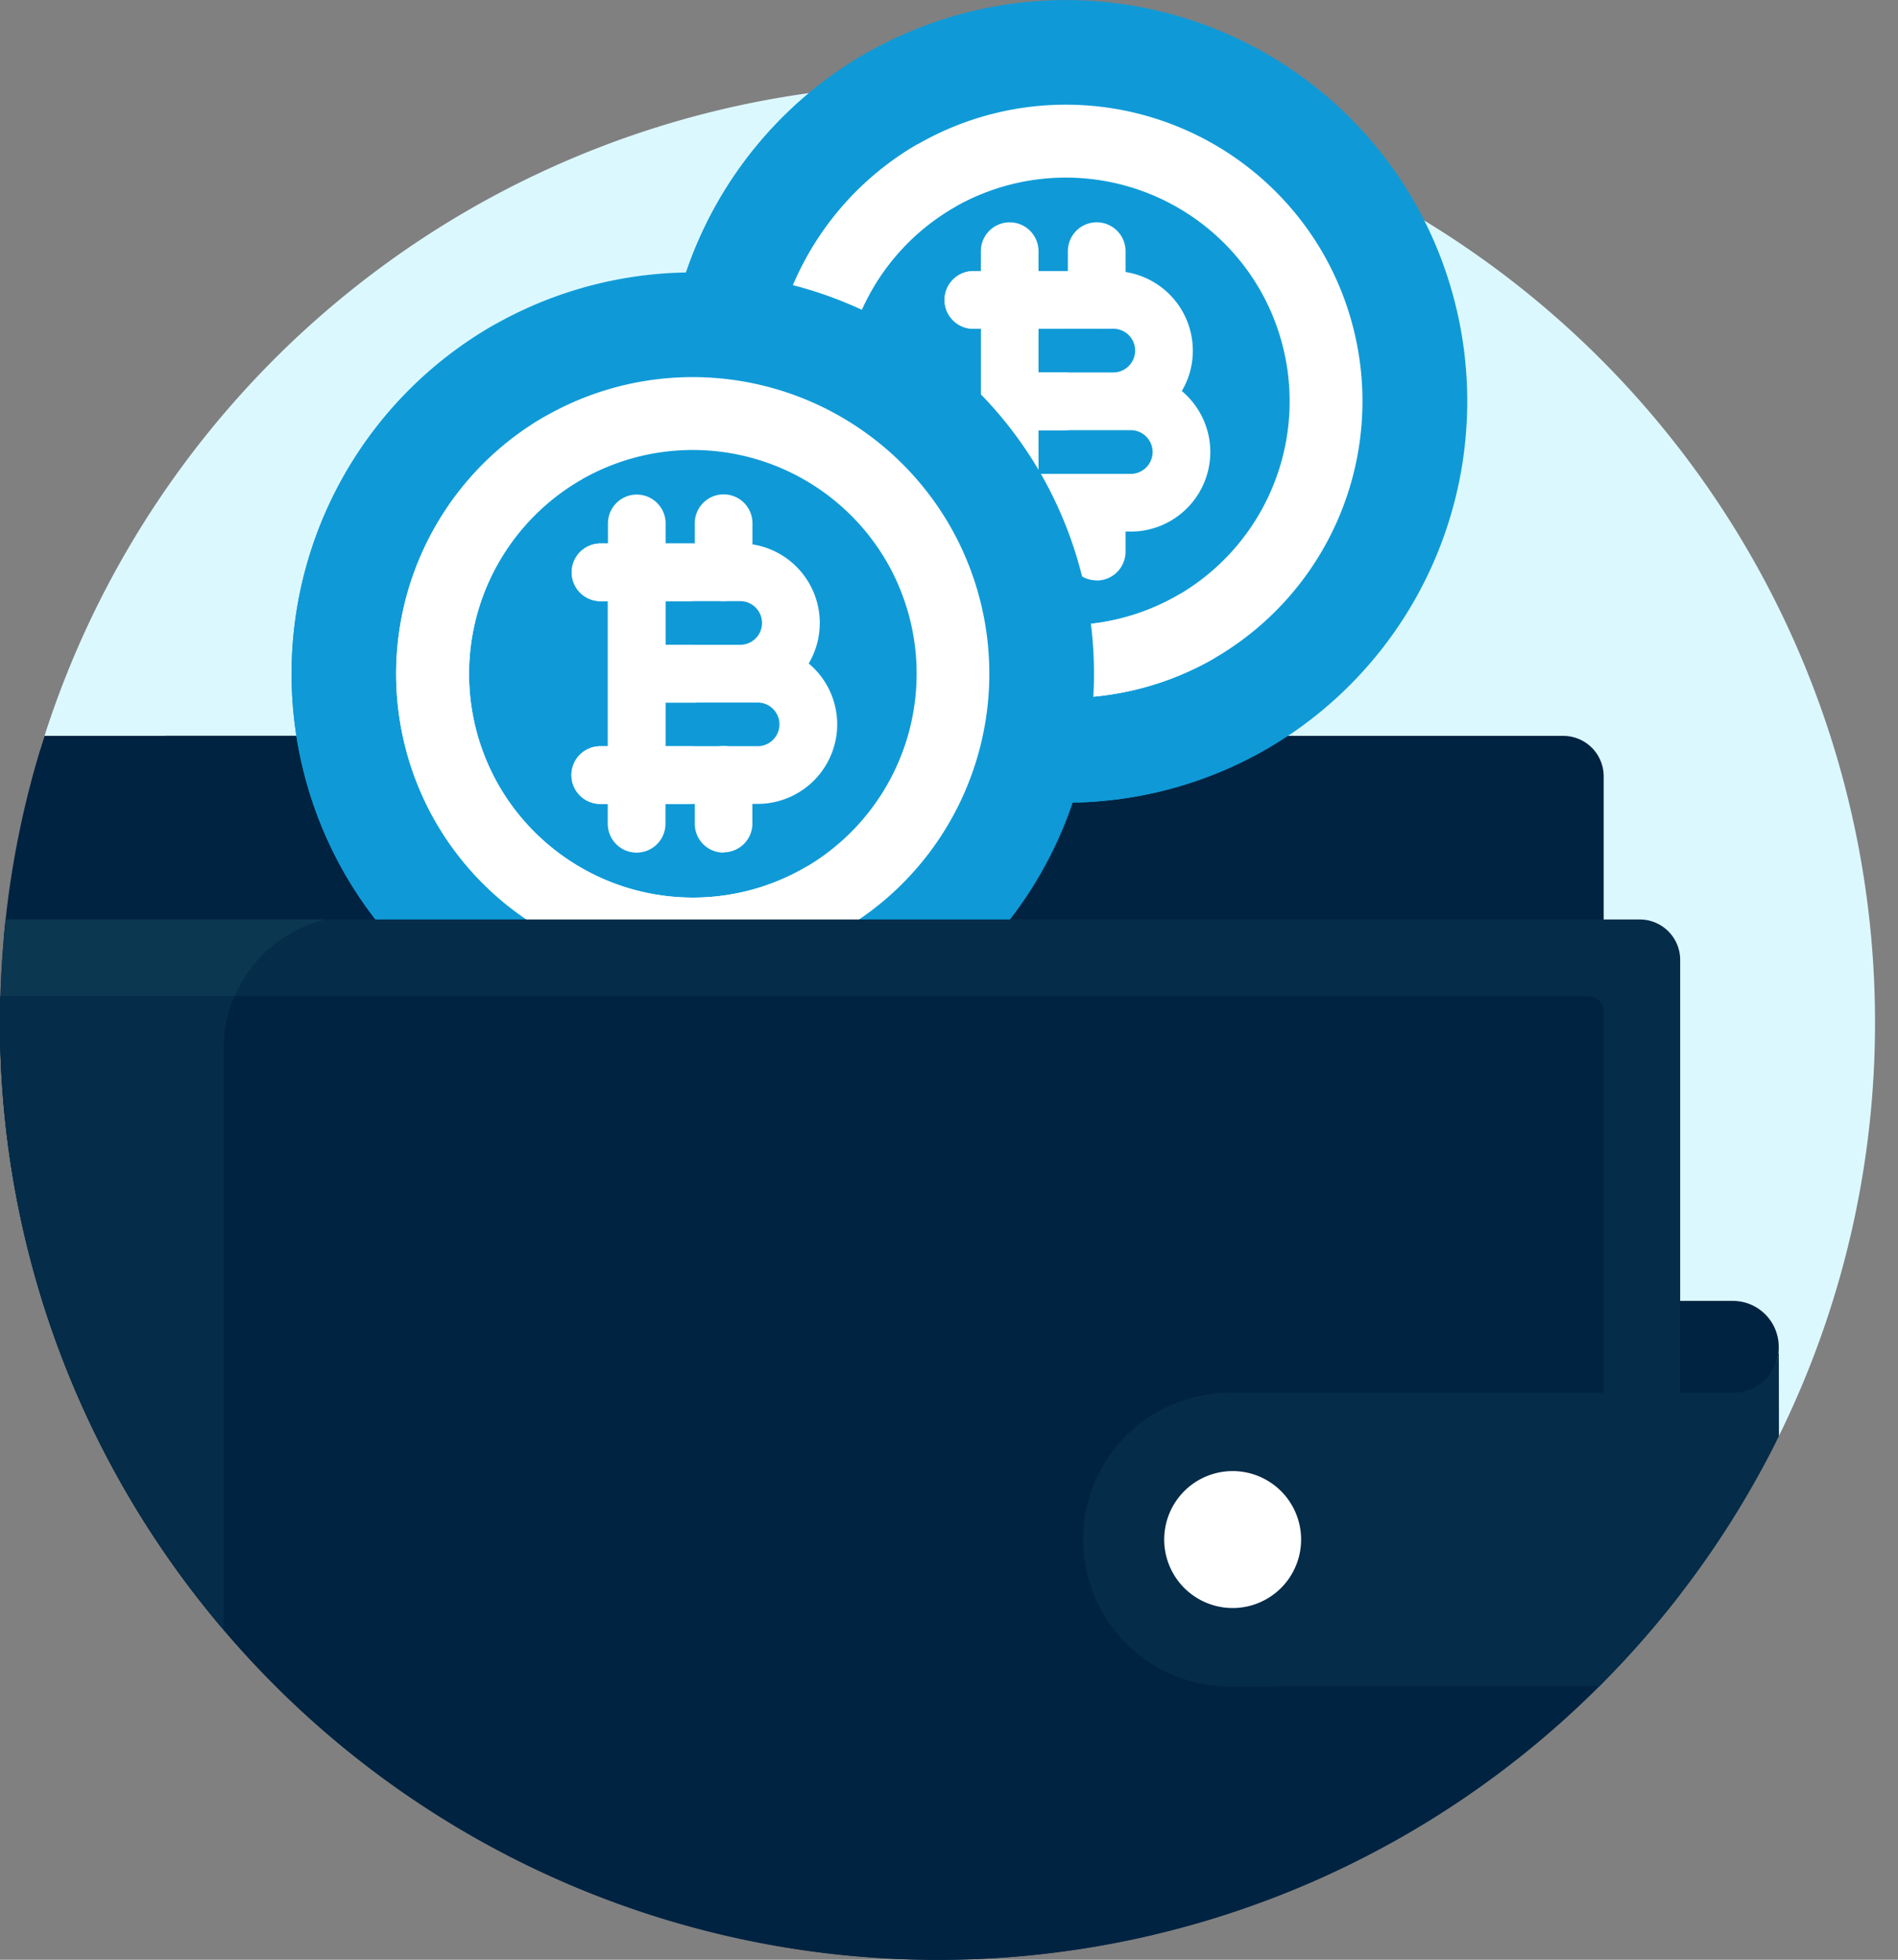 <svg xmlns="http://www.w3.org/2000/svg" xmlns:xlink="http://www.w3.org/1999/xlink" width="62" height="64" viewBox="0 0 62 64">
  <rect x="0" y="0" width="62" height="64" fill="#808080" stroke="none"/>
  <defs>
    <clipPath id="clip-path">
      <rect id="Rectangle_14810" data-name="Rectangle 14810" width="62" height="64"/>
    </clipPath>
  </defs>
  <g id="Custom_Crypto_Wallet_Development" data-name="Custom Crypto Wallet Development" clip-path="url(#clip-path)">
    <g id="Custom_Crypto_Wallet_Development-2" data-name="Custom Crypto Wallet Development">
      <g id="Group_7" data-name="Group 7" transform="translate(68.485 -186)">
        <path id="Path_21" data-name="Path 21" d="M-11.154,231.94c.061,0,.121.007.184.008a30.493,30.493,0,0,0,3.21-13.662,30.624,30.624,0,0,0-30.624-30.624,30.637,30.637,0,0,0-29.3,21.691C-66.574,211.881-57.031,230-11.154,231.94Z" transform="translate(0.524 1.089)" fill="#dcf8ff"/>
        <path id="Path_22" data-name="Path 22" d="M-68.411,207.143h52.264v-5.3a1.32,1.32,0,0,0-.387-.934,1.32,1.32,0,0,0-.934-.387H-67.079a30.449,30.449,0,0,0-1.332,6.621Z" transform="translate(0.048 9.51)" fill="#002341"/>
        <path id="Path_23" data-name="Path 23" d="M-54.5,207.143v-6.625H-65.232a5.579,5.579,0,0,1,2.281,4.5,5.6,5.6,0,0,1-.419,2.123Z" transform="translate(2.131 9.51)" fill="#002341"/>
        <path id="Path_24" data-name="Path 24" d="M-32.094,192.653A12.166,12.166,0,0,0-48.716,188.2a12.169,12.169,0,0,0-4.454,16.622,12.169,12.169,0,0,0,16.622,4.454A12.168,12.168,0,0,0-32.094,192.653Z" transform="translate(8.963 0.371)" fill="#0f9ad7"/>
        <path id="Path_25" data-name="Path 25" d="M-36.947,207.8a.115.115,0,0,0,0-.088.115.115,0,0,0-.06-.066.1.1,0,0,0-.031-.01.89.89,0,0,1-.629-.434.878.878,0,0,1-.083-.693.117.117,0,0,0-.019-.1.117.117,0,0,0-.094-.046,1.322,1.322,0,0,1-1.107-.677,1.331,1.331,0,0,1,.083-1.407h0a1.966,1.966,0,0,1-1.8-2.022l-.1-.761h-3.782v-7.746h-.847a1.713,1.713,0,0,1-.879-2.079v-.03A1.334,1.334,0,0,1-47.442,191a1.319,1.319,0,0,1-.031-1.3.119.119,0,0,0,.005-.1.119.119,0,0,0-.078-.068.875.875,0,0,1-.559-.419.882.882,0,0,1-.061-.76.116.116,0,0,0-.011-.1.116.116,0,0,0-.089-.053,1.031,1.031,0,0,1-.826-.506,12.168,12.168,0,0,0-4.076,16.4,12.167,12.167,0,0,0,16.238,4.666,1.025,1.025,0,0,1-.017-.95Z" transform="translate(8.964 1.107)" fill="#0f9ad7"/>
        <path id="Path_26" data-name="Path 26" d="M-38.768,206.148A9.7,9.7,0,0,1-52.006,202.6a9.7,9.7,0,0,1,3.547-13.239,9.7,9.7,0,0,1,13.239,3.547,9.7,9.7,0,0,1-3.548,13.239Zm-8.5-14.725a7.32,7.32,0,0,0-2.676,9.988,7.32,7.32,0,0,0,9.988,2.676A7.32,7.32,0,0,0-37.28,194.1a7.32,7.32,0,0,0-9.988-2.676Z" transform="translate(9.946 1.353)" fill="#fff"/>
        <path id="Path_27" data-name="Path 27" d="M-38.765,205.635a.1.1,0,0,0-.074-.031,1.322,1.322,0,0,1-1.107-.677,1.331,1.331,0,0,1,.083-1.407l-.093.056a7.32,7.32,0,0,1-9.988-2.676,7.32,7.32,0,0,1,2.676-9.988l.06-.033a1.335,1.335,0,0,1-1.215-.634,1.319,1.319,0,0,1-.031-1.3.12.12,0,0,0,.007-.1h-.01A9.7,9.7,0,0,0-52,202.084a9.7,9.7,0,0,0,13.239,3.547h0Z" transform="translate(9.946 1.864)" fill="#fff"/>
        <g id="Group_6" data-name="Group 6" transform="translate(-36.444 193.261)">
          <path id="Path_28" data-name="Path 28" d="M-47.243,192.138v-.809a.941.941,0,0,0-.276-.666.941.941,0,0,0-.666-.276.942.942,0,0,0-.942.942v.809Zm-1.883,8.191v.811a.942.942,0,0,0,.942.942h0a.942.942,0,0,0,.942-.942h0v-.811Zm3.784-6.465a.942.942,0,0,1-.942-.942h0v-1.594a.942.942,0,0,1,.942-.942.942.942,0,0,1,.942.942v1.594a.941.941,0,0,1-.94.942Zm0,8.217a.942.942,0,0,1-.942-.942v-1.594a.941.941,0,0,1,.276-.666.941.941,0,0,1,.666-.276.939.939,0,0,1,.666.274.939.939,0,0,1,.276.666v1.6a.941.941,0,0,1-.276.666.941.941,0,0,1-.666.276Z" transform="translate(49.126 -190.387)" fill="#fff"/>
        </g>
        <path id="Path_29" data-name="Path 29" d="M-35.7,210.462a13.125,13.125,0,0,1-17.91-4.8,13.125,13.125,0,0,1,4.8-17.908,13.125,13.125,0,0,1,17.91,4.8,13.126,13.126,0,0,1-4.8,17.91Zm-12.17-21.076a11.237,11.237,0,0,0-4.108,15.334,11.238,11.238,0,0,0,15.334,4.11,11.24,11.24,0,0,0,4.11-15.336,11.239,11.239,0,0,0-15.336-4.108Z" transform="translate(8.593)" fill="#0f9ad7"/>
        <path id="Path_30" data-name="Path 30" d="M-36.547,209.221a1.024,1.024,0,0,1-.03-.975.117.117,0,0,0-.01-.114l-.061.036a11.238,11.238,0,0,1-15.334-4.11,11.237,11.237,0,0,1,4.108-15.334l.063-.035a.112.112,0,0,0-.084-.048,1.028,1.028,0,0,1-.829-.513,1.031,1.031,0,0,1,.056-1.119l-.147.083A13.125,13.125,0,0,0-53.614,205a13.124,13.124,0,0,0,17.908,4.8l.109-.065a1.03,1.03,0,0,1-.95-.514Z" transform="translate(8.593 0.662)" fill="#0f9ad7"/>
        <path id="Path_31" data-name="Path 31" d="M-42.094,195.268a2.574,2.574,0,0,0,.362-1.321,2.6,2.6,0,0,0-2.6-2.6H-48.9a.941.941,0,0,0-.666.276.941.941,0,0,0-.276.666.941.941,0,0,0,.276.666.941.941,0,0,0,.666.276h4.571a.714.714,0,0,1,.713.713.717.717,0,0,1-.713.715H-47.69a.942.942,0,0,0-.942.942.942.942,0,0,0,.942.942h3.929a.715.715,0,0,1,.715.713.716.716,0,0,1-.715.715H-48.9a.94.94,0,0,0-.667.275.94.94,0,0,0-.276.667.943.943,0,0,0,.943.942h5.139a2.6,2.6,0,0,0,2.6-2.6,2.6,2.6,0,0,0-.932-1.991Z" transform="translate(12.212 3.505)" fill="#fff"/>
        <path id="Path_32" data-name="Path 32" d="M-45.715,194.662H-47.69a.941.941,0,0,0-.666.276.941.941,0,0,0-.276.666h0a.942.942,0,0,0,.942.942h1.975a.942.942,0,0,1-.942-.942A.942.942,0,0,1-45.715,194.662Zm-3.184-1.428h3.126a.941.941,0,0,1-.666-.276.941.941,0,0,1-.276-.666h0a.941.941,0,0,1,.276-.666.941.941,0,0,1,.666-.276H-48.9a.941.941,0,0,0-.666.276.941.941,0,0,0-.276.666.941.941,0,0,0,.276.666.941.941,0,0,0,.666.276Zm2.185,5.682a.94.94,0,0,1,.275-.667.94.94,0,0,1,.667-.275H-48.9a.94.94,0,0,0-.667.275.94.94,0,0,0-.276.667.943.943,0,0,0,.943.942h3.126a.941.941,0,0,1-.666-.276.941.941,0,0,1-.275-.667Z" transform="translate(12.212 3.505)" fill="#fff"/>
        <path id="Path_33" data-name="Path 33" d="M-49.126,192.393h1.883v5.055h-1.883Z" transform="translate(12.682 4.188)" fill="#fff"/>
        <path id="Path_34" data-name="Path 34" d="M-39.457,198.027a12.169,12.169,0,0,0-16.622-4.454A12.169,12.169,0,0,0-60.533,210.2a12.169,12.169,0,0,0,16.622,4.454,12.169,12.169,0,0,0,4.454-16.622Z" transform="translate(4.14 3.892)" fill="#0f9ad7"/>
        <path id="Path_35" data-name="Path 35" d="M-44.312,213.176a.116.116,0,0,0,0-.1.116.116,0,0,0-.084-.061.881.881,0,0,1-.627-.432.881.881,0,0,1-.083-.7.118.118,0,0,0-.02-.1.118.118,0,0,0-.093-.047,1.311,1.311,0,0,1-1.107-.677,1.328,1.328,0,0,1,.083-1.405h0a1.964,1.964,0,0,1-1.8-2.023l-.1-.76h-3.782v-7.746h-.849a1.717,1.717,0,0,1-.879-2.08v-.03a1.33,1.33,0,0,1-1.154-.636,1.315,1.315,0,0,1-.031-1.3.117.117,0,0,0,.006-.1.117.117,0,0,0-.079-.067.884.884,0,0,1-.561-.419.886.886,0,0,1-.06-.761.117.117,0,0,0-.068-.149l-.033-.007a1.034,1.034,0,0,1-.824-.506,12.167,12.167,0,0,0-4.078,16.4A12.169,12.169,0,0,0-44.3,214.126a1.035,1.035,0,0,1-.017-.95Z" transform="translate(4.14 4.628)" fill="#0f9ad7"/>
        <path id="Path_36" data-name="Path 36" d="M-46.131,211.522a9.7,9.7,0,0,1-13.239-3.547,9.7,9.7,0,0,1,3.548-13.239,9.7,9.7,0,0,1,13.237,3.548,9.7,9.7,0,0,1-3.546,13.238Zm-8.5-14.725a7.322,7.322,0,0,0-2.676,9.99,7.323,7.323,0,0,0,9.99,2.676,7.323,7.323,0,0,0,2.676-9.99,7.322,7.322,0,0,0-9.992-2.673Z" transform="translate(5.122 4.874)" fill="#fff"/>
        <path id="Path_37" data-name="Path 37" d="M-46.128,211.009a.121.121,0,0,0-.074-.031,1.315,1.315,0,0,1-1.107-.677,1.328,1.328,0,0,1,.081-1.405c-.03.018-.06.038-.091.056a7.323,7.323,0,0,1-9.99-2.676,7.322,7.322,0,0,1,2.676-9.99.576.576,0,0,1,.06-.031,1.331,1.331,0,0,1-1.213-.634,1.318,1.318,0,0,1-.031-1.3.12.12,0,0,0,0-.1l-.008.007a9.7,9.7,0,0,0-3.548,13.237,9.7,9.7,0,0,0,13.239,3.547h0Z" transform="translate(5.122 5.385)" fill="#fff"/>
        <path id="Path_38" data-name="Path 38" d="M-54.6,197.514V196.7a.942.942,0,0,0-.942-.942.942.942,0,0,0-.942.942h0v.811Zm-1.89,8.186v.809a.942.942,0,0,0,.276.666.942.942,0,0,0,.667.276.941.941,0,0,0,.666-.276.941.941,0,0,0,.276-.666V205.7Zm3.785-6.465a.942.942,0,0,1-.942-.942h0v-1.6a.941.941,0,0,1,.276-.666.941.941,0,0,1,.666-.276h0a.942.942,0,0,1,.942.942v1.6a.942.942,0,0,1-.942.942Zm0,8.216a.94.94,0,0,1-.666-.275.94.94,0,0,1-.276-.665v-1.6a.941.941,0,0,1,.94-.942h0a.942.942,0,0,1,.942.942h0V206.5a.941.941,0,0,1-.276.666.941.941,0,0,1-.666.276Z" transform="translate(7.858 6.394)" fill="#fff"/>
        <path id="Path_39" data-name="Path 39" d="M-43.068,215.837a13.127,13.127,0,0,1-17.91-4.8,13.125,13.125,0,0,1,4.8-17.91,13.126,13.126,0,0,1,17.91,4.8,13.128,13.128,0,0,1-4.8,17.91ZM-55.236,194.76a11.24,11.24,0,0,0-4.11,15.336,11.24,11.24,0,0,0,15.336,4.11A11.24,11.24,0,0,0-39.9,198.87a11.24,11.24,0,0,0-15.336-4.11Z" transform="translate(3.769 3.521)" fill="#0f9ad7"/>
        <path id="Path_40" data-name="Path 40" d="M-43.911,214.6a1.033,1.033,0,0,1-.03-.975.109.109,0,0,0-.01-.114l-.06.036a11.24,11.24,0,0,1-15.336-4.11,11.24,11.24,0,0,1,4.11-15.336l.061-.035a.119.119,0,0,0-.084-.048,1.027,1.027,0,0,1-.829-.513,1.033,1.033,0,0,1,.058-1.119c-.05.028-.1.055-.147.083a13.125,13.125,0,0,0-4.8,17.91,13.125,13.125,0,0,0,17.91,4.8c.036-.02.073-.043.109-.065a1.028,1.028,0,0,1-.952-.513Z" transform="translate(3.769 4.182)" fill="#0f9ad7"/>
        <path id="Path_41" data-name="Path 41" d="M-49.457,200.643a2.59,2.59,0,0,0,.362-1.321,2.6,2.6,0,0,0-2.6-2.6h-4.571a.943.943,0,0,0-.927.958.943.943,0,0,0,.927.927h4.571a.713.713,0,0,1,.713.713.713.713,0,0,1-.713.713h-3.36a.943.943,0,0,0-.932.953.944.944,0,0,0,.932.932h3.929a.713.713,0,0,1,.713.713.713.713,0,0,1-.713.713h-5.141a.942.942,0,0,0-.942.942.941.941,0,0,0,.276.666.941.941,0,0,0,.666.276h5.141a2.6,2.6,0,0,0,2.6-2.6,2.589,2.589,0,0,0-.931-1.985Z" transform="translate(7.389 7.025)" fill="#fff"/>
        <path id="Path_42" data-name="Path 42" d="M-53.078,200.035h-1.974a.943.943,0,0,0-.932.953.942.942,0,0,0,.932.932h1.974a.943.943,0,0,1-.943-.943.943.943,0,0,1,.943-.942Zm-3.186-1.427h3.126a.942.942,0,0,1-.942-.942h0A.941.941,0,0,1-53.8,197a.941.941,0,0,1,.666-.276h-3.126a.941.941,0,0,0-.942.94h0a.942.942,0,0,0,.275.667.942.942,0,0,0,.667.277Zm2.185,5.68a.942.942,0,0,1,.942-.942h-3.126a.942.942,0,0,0-.942.942h0a.941.941,0,0,0,.276.666.941.941,0,0,0,.666.276h3.126a.941.941,0,0,1-.942-.94Z" transform="translate(7.389 7.026)" fill="#fff"/>
        <path id="Path_43" data-name="Path 43" d="M-56.49,197.767h1.89v5.055h-1.89Z" transform="translate(7.858 7.708)" fill="#fff"/>
        <path id="Path_44" data-name="Path 44" d="M-33.457,211.669h-2.092v3.125h2.092a1.613,1.613,0,0,0,1.5-1.625,1.5,1.5,0,0,0-1.5-1.5Z" transform="translate(21.576 16.815)" fill="#002341"/>
        <path id="Path_45" data-name="Path 45" d="M-13.6,205.464a1.32,1.32,0,0,0-.387-.934,1.32,1.32,0,0,0-.934-.387H-68.3a30.991,30.991,0,0,0-.182,3.347,30.625,30.625,0,0,0,30.627,30.626A30.57,30.57,0,0,0-13.6,226.177Z" transform="translate(0 11.885)" fill="#052c49"/>
        <path id="Path_46" data-name="Path 46" d="M-61.178,208.363a4.361,4.361,0,0,1,3.315-4.22H-68.3a30.991,30.991,0,0,0-.182,3.347,30.5,30.5,0,0,0,7.307,19.851Z" transform="translate(0 11.885)" fill="#0c3751"/>
        <path id="Path_47" data-name="Path 47" d="M-16.1,228.046v-21.9a.488.488,0,0,0-.488-.487H-68.473c-.007.281-.012.563-.012.846a30.625,30.625,0,0,0,30.627,30.626A30.531,30.531,0,0,0-16.1,228.046Z" transform="translate(0 12.875)" fill="#002341"/>
        <path id="Path_48" data-name="Path 48" d="M-61.178,207.374a4.3,4.3,0,0,1,.357-1.72h-7.653c-.007.281-.012.563-.012.846a30.5,30.5,0,0,0,7.307,19.851Zm50.8,9.735a1.5,1.5,0,0,1-1.5,1.5H-28.306A4.8,4.8,0,0,0-33.1,223.4a4.8,4.8,0,0,0,4.8,4.795h12.057a30.718,30.718,0,0,0,5.869-8.168Z" transform="translate(0 12.875)" fill="#052c49"/>
        <path id="Path_49" data-name="Path 49" d="M-41.783,221.588a1.686,1.686,0,0,1,.775-1.643l-1.4-3.739a1.634,1.634,0,0,1-.271.025,1.684,1.684,0,0,1-1.683-1.685,1.665,1.665,0,0,1,.232-.849,4.8,4.8,0,0,0-2.977,4.437,4.8,4.8,0,0,0,4.795,4.8h1.561a1.689,1.689,0,0,1-1.033-1.341Z" transform="translate(14.005 18.144)" fill="#052c49"/>
        <path id="Path_50" data-name="Path 50" d="M-41.035,217.263a2.236,2.236,0,0,1-2.236,2.236,2.236,2.236,0,0,1-2.236-2.236,2.236,2.236,0,0,1,2.236-2.236,2.236,2.236,0,0,1,2.236,2.236Z" transform="translate(15.052 19.015)" fill="#fff"/>
      </g>
    </g>
  </g>
</svg>
